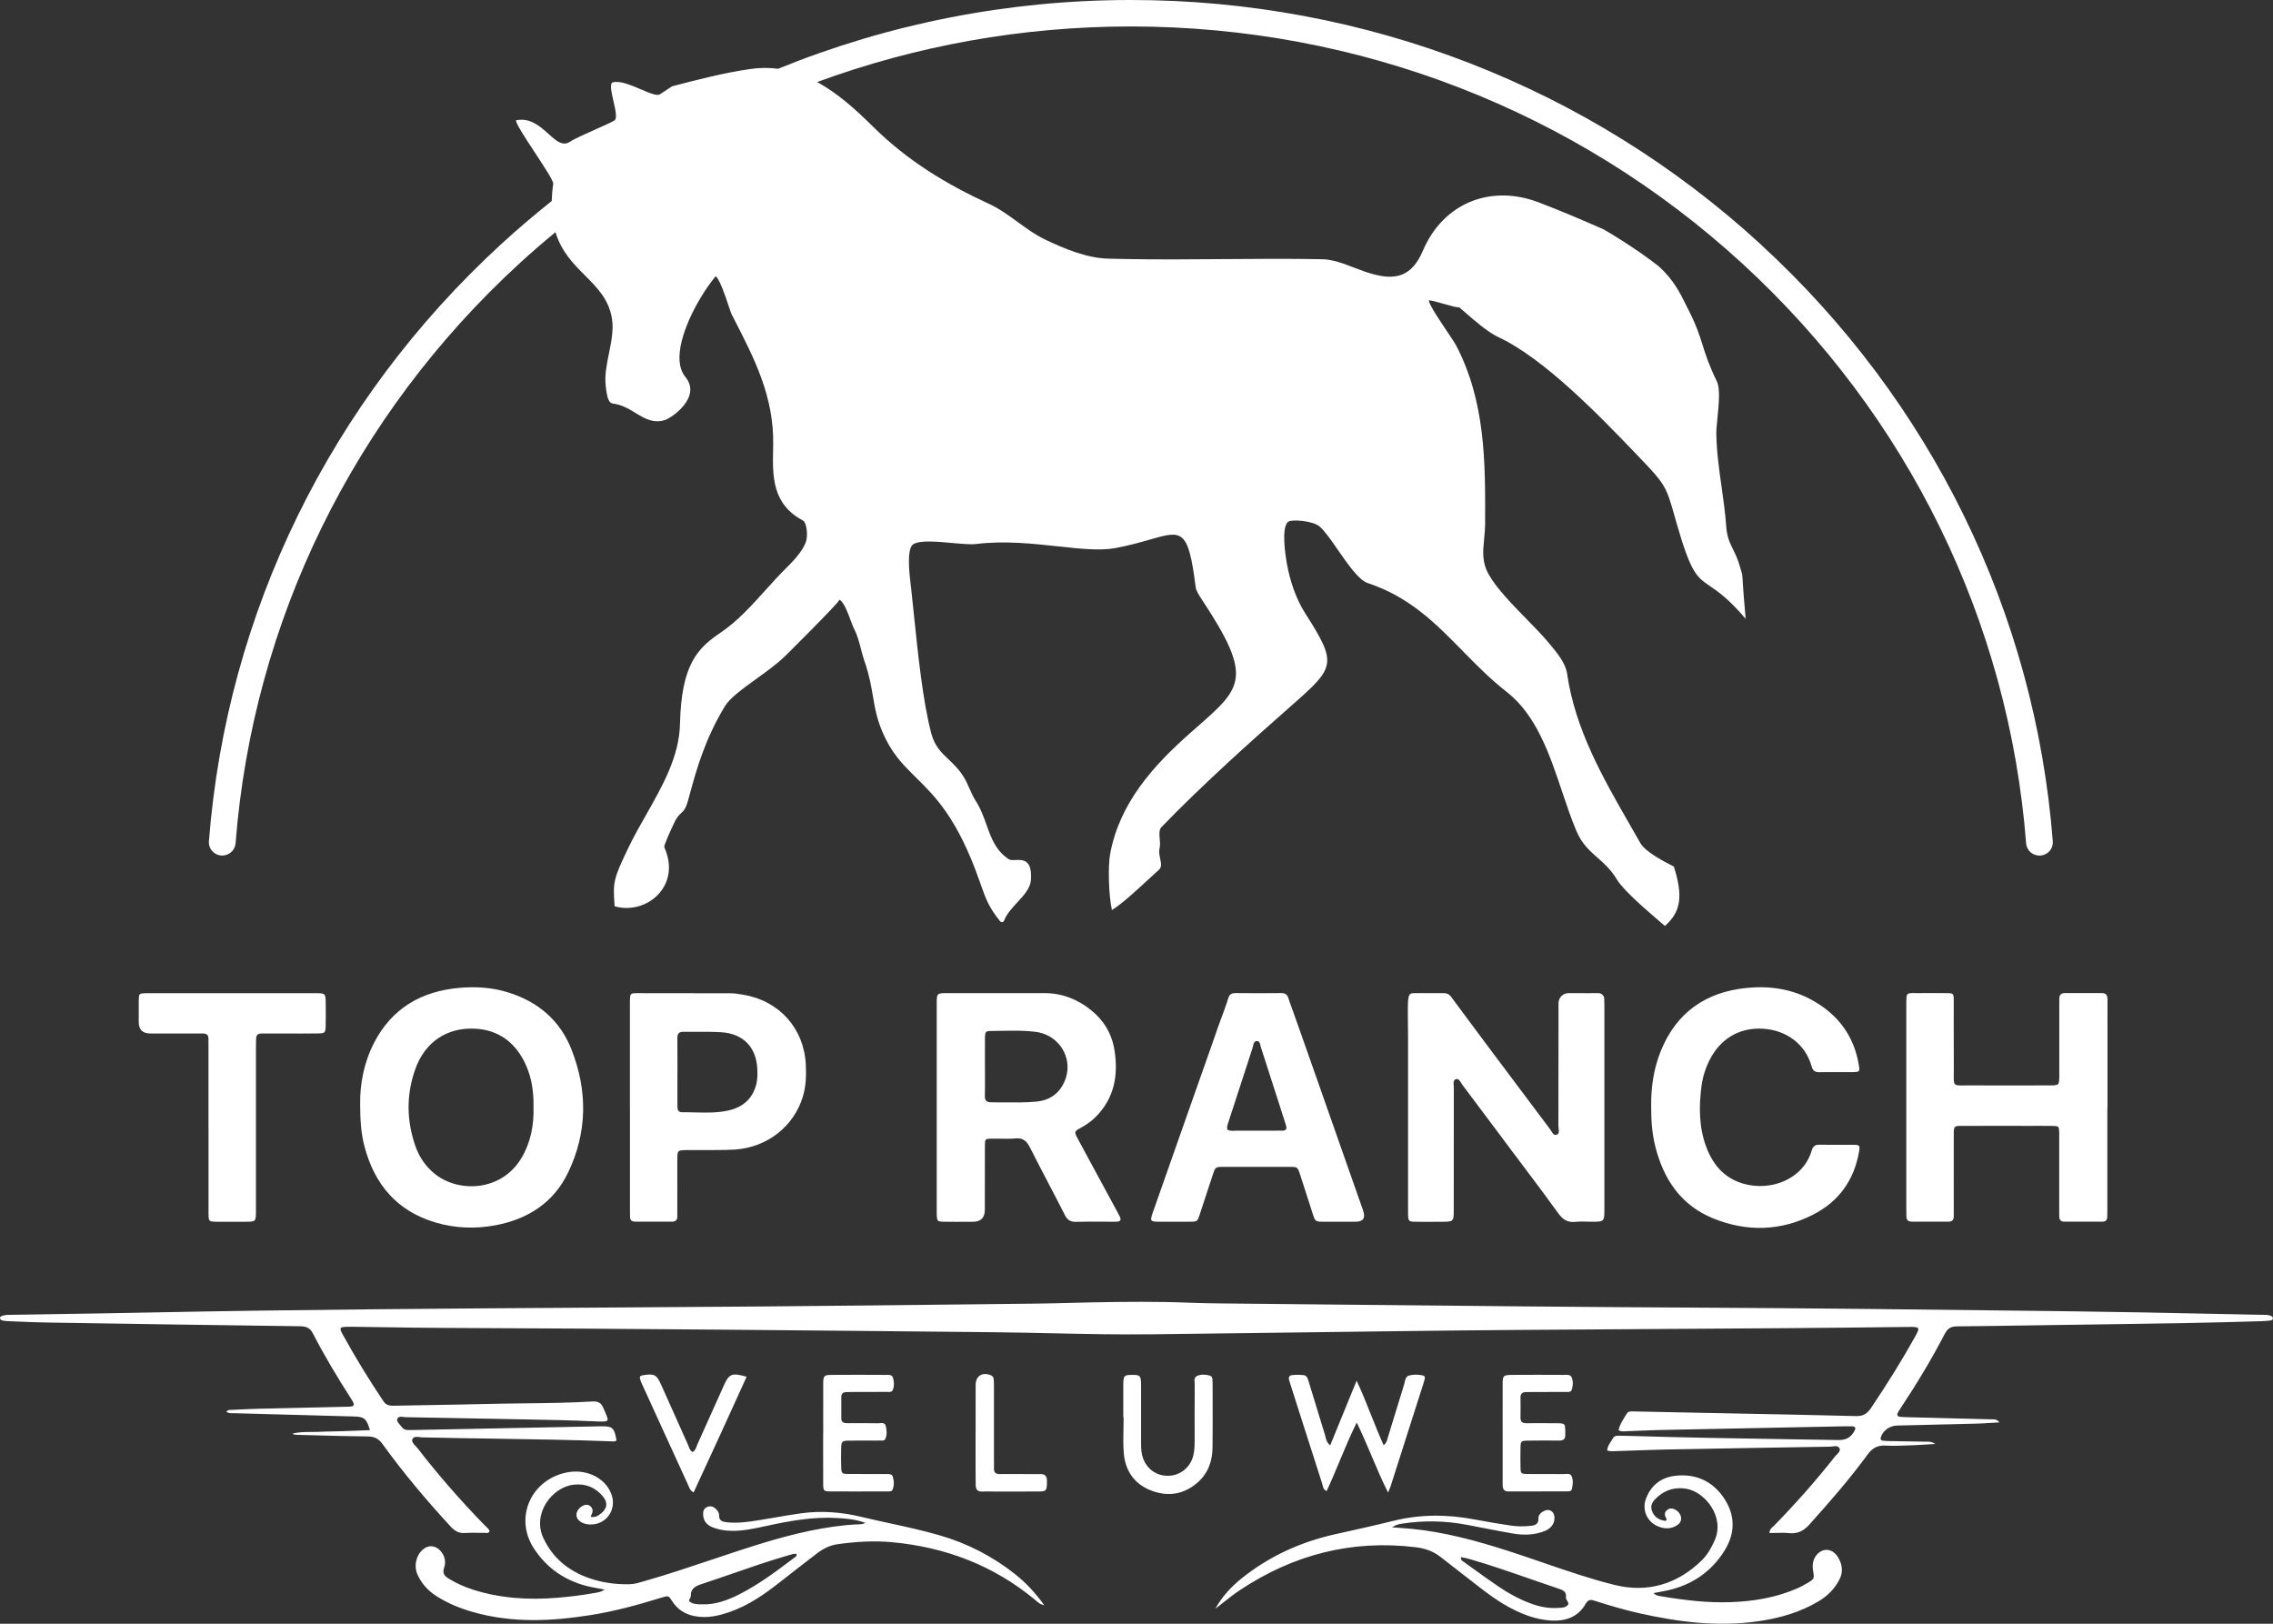 <svg width="182" height="130" viewBox="0 0 182 130" fill="none" xmlns="http://www.w3.org/2000/svg">
<rect x="0" y="0" width="182" height="130" fill="#333333" stroke="none"/>
<g id="TOP Ranch logo 1" clip-path="url(#clip0_4224_521)">
<g id="Laag_1">
<path id="Union" fill-rule="evenodd" clip-rule="evenodd" d="M90.547 0C109.324 0 127.231 6.942 140.969 19.549L140.966 19.552C154.634 32.093 162.945 49.071 164.368 67.362C164.414 67.944 163.973 68.451 163.383 68.496C162.792 68.542 162.278 68.107 162.233 67.525C160.85 49.765 152.78 33.278 139.507 21.099C126.163 8.86 108.776 2.118 90.541 2.118C81.863 2.118 73.38 3.647 65.43 6.568C67.106 7.479 68.565 8.818 69.893 10.13C72.655 12.861 75.742 14.734 79.189 16.321C80.004 16.696 80.742 17.233 81.481 17.77C82.197 18.291 82.913 18.813 83.701 19.187C85.267 19.929 87.02 20.659 88.712 20.707L89.896 20.735C92.579 20.788 95.264 20.767 97.949 20.745C100.579 20.724 103.209 20.703 105.836 20.753C106.711 20.768 107.577 21.101 108.447 21.434C108.909 21.612 109.372 21.789 109.837 21.92C111.716 22.451 113.034 22.177 113.93 20.074C115.549 16.279 119.317 14.731 123.187 16.197C124.961 16.87 126.705 17.615 128.442 18.384C129.418 18.955 130.373 19.57 131.315 20.216C131.832 20.572 132.33 20.943 132.817 21.32C133.999 22.387 134.553 23.514 134.923 24.265C134.983 24.387 135.038 24.499 135.09 24.599C135.81 25.985 136.07 26.808 136.338 27.657C136.586 28.441 136.841 29.247 137.473 30.542C137.751 31.113 137.625 32.374 137.519 33.441C137.468 33.958 137.421 34.429 137.427 34.754C137.453 36.193 137.649 37.579 137.846 38.97C137.996 40.026 138.146 41.084 138.222 42.172C138.281 43.006 138.513 43.475 138.773 44.003C138.955 44.374 139.153 44.775 139.314 45.352C139.423 45.739 139.468 45.853 139.492 45.972C139.544 46.227 139.499 46.502 139.776 49.542C138.416 47.942 137.556 47.357 136.917 46.923C135.839 46.188 135.392 45.885 134.233 41.846C134.178 41.655 134.128 41.476 134.08 41.309C133.42 38.982 133.366 38.793 131.22 36.57C131.067 36.411 130.904 36.242 130.733 36.063C128.157 33.383 123.661 28.706 119.978 26.991C119.149 26.603 118.136 25.725 117.33 25.026C117.152 24.871 116.984 24.726 116.83 24.596C116.746 24.652 116.179 24.491 115.612 24.33C115.048 24.169 114.484 24.009 114.402 24.065C114.459 24.441 115.306 25.7 115.929 26.625C116.23 27.073 116.479 27.443 116.561 27.598C118.941 32.111 118.935 36.968 118.914 41.873C118.912 42.349 118.87 42.78 118.831 43.185C118.735 44.181 118.653 45.024 119.216 46.015C119.851 47.128 121.076 48.381 122.222 49.553C122.878 50.224 123.509 50.868 123.989 51.446C124.011 51.472 124.033 51.499 124.056 51.526C124.659 52.247 125.351 53.073 125.475 53.925C126.131 58.418 128.332 62.248 130.527 66.07C130.798 66.542 131.068 67.013 131.336 67.486C131.728 68.174 133.086 68.901 134.028 69.38C134.732 71.622 134.665 72.952 133.309 74.135C133.185 74.027 133.047 73.908 132.898 73.78C131.748 72.791 129.988 71.279 129.473 70.424C128.986 69.615 128.438 69.13 127.907 68.662C127.271 68.101 126.662 67.564 126.219 66.517C125.805 65.543 125.447 64.475 125.081 63.384C124.081 60.402 123.024 57.251 120.639 55.392C119.327 54.369 118.21 53.23 117.107 52.106C114.963 49.921 112.874 47.791 109.51 46.679C108.801 46.445 107.942 45.203 107.141 44.047C106.601 43.267 106.088 42.525 105.665 42.157C105.123 41.686 103.456 41.572 103.169 41.759C102.566 42.154 102.921 44.438 103.028 45.053C103.273 46.459 103.753 47.922 104.521 49.123C107.087 53.144 106.913 53.413 103.459 56.447C100.015 59.476 96.173 62.931 92.985 66.234C92.798 66.428 92.828 66.797 92.859 67.17C92.88 67.43 92.902 67.691 92.851 67.896C92.777 68.188 92.839 68.487 92.897 68.762C92.97 69.113 93.035 69.426 92.799 69.634C92.552 69.85 92.251 70.129 91.921 70.435C90.992 71.295 89.834 72.367 89.033 72.859C88.779 71.746 88.7 69.386 88.892 68.355C89.654 64.285 92.325 61.313 95.332 58.659C95.517 58.495 95.696 58.338 95.869 58.186C99.44 55.054 100.364 54.244 96.268 48.055C96.254 48.034 96.239 48.011 96.224 47.988C96.043 47.714 95.775 47.306 95.738 47.011C95.147 42.316 94.654 42.458 92.081 43.197C91.337 43.411 90.419 43.674 89.275 43.885C88.076 44.106 86.498 43.935 84.725 43.743C82.698 43.523 80.414 43.275 78.146 43.554C77.713 43.606 77.007 43.542 76.249 43.473C75.053 43.364 73.729 43.243 73.154 43.554C72.565 43.873 72.814 45.932 72.924 46.85C72.935 46.938 72.944 47.016 72.952 47.08C73.021 47.702 73.093 48.402 73.17 49.148C73.491 52.267 73.896 56.203 74.57 58.722C74.845 59.749 75.372 60.249 75.95 60.798C76.389 61.214 76.857 61.659 77.268 62.381C77.362 62.545 77.483 62.814 77.61 63.096C77.772 63.458 77.944 63.84 78.079 64.044C78.509 64.695 78.756 65.385 78.994 66.049C79.373 67.109 79.731 68.106 80.774 68.792C80.895 68.872 81.092 68.864 81.312 68.855C81.904 68.83 82.661 68.798 82.545 70.46C82.499 71.117 81.987 71.671 81.461 72.24C81.037 72.699 80.604 73.168 80.397 73.71C80.345 73.842 80.171 73.872 80.082 73.761C79.168 72.631 78.934 71.967 78.483 70.685C78.462 70.625 78.441 70.563 78.418 70.5C76.668 65.525 74.886 63.769 73.35 62.256C72.438 61.357 71.612 60.544 70.933 59.193C70.251 57.836 70.079 56.825 69.894 55.738C69.755 54.917 69.608 54.054 69.229 52.966C69.114 52.639 69.026 52.3 68.938 51.961C68.79 51.395 68.643 50.831 68.375 50.326C68.314 50.209 68.233 49.99 68.137 49.731C67.901 49.09 67.574 48.205 67.225 48.015C67.002 48.429 63.12 52.278 62.845 52.547C62.224 53.151 61.379 53.761 60.562 54.35C59.478 55.133 58.444 55.88 58.051 56.529C56.434 59.21 55.792 61.541 55.242 63.541C55.189 63.734 55.136 63.925 55.084 64.113C54.901 64.768 54.736 64.919 54.542 65.097C54.373 65.252 54.182 65.428 53.937 65.974C53.923 66.005 53.902 66.049 53.877 66.105C53.669 66.551 53.133 67.704 53.193 67.836C54.601 70.979 51.71 73.29 49.214 72.557C49.079 70.626 49.082 70.433 50.324 67.854C50.748 66.973 51.243 66.101 51.74 65.225C53.055 62.907 54.385 60.564 54.445 57.983C54.558 53.15 55.873 51.883 57.721 50.634C59.052 49.733 60.162 48.502 61.274 47.269C61.826 46.657 62.378 46.045 62.958 45.472C63.563 44.875 64.188 44.211 64.506 43.454C64.717 42.95 64.61 41.84 64.285 41.668C61.807 40.362 61.856 38.074 61.903 35.93C61.905 35.835 61.907 35.741 61.909 35.647C61.986 31.781 60.418 28.734 58.743 25.479C58.686 25.368 58.629 25.257 58.571 25.145C58.538 25.08 58.464 24.859 58.366 24.563C58.097 23.755 57.642 22.386 57.308 22.11C55.659 24.092 53.417 28.403 54.879 30.18C56.228 31.821 53.723 33.495 53.215 33.64C52.279 33.908 51.619 33.506 50.906 33.072C50.372 32.747 49.809 32.404 49.079 32.31C48.749 32.268 48.608 31.912 48.495 30.847C48.409 30.029 48.585 29.157 48.761 28.285C48.948 27.36 49.135 26.435 49.009 25.573C48.778 23.995 47.839 23.054 46.849 22.061C45.924 21.134 44.956 20.163 44.478 18.587C43.496 19.395 42.53 20.231 41.587 21.096C28.314 33.275 20.245 49.762 18.862 67.522C18.816 68.074 18.348 68.496 17.794 68.496C17.781 68.496 17.767 68.496 17.753 68.495C17.739 68.494 17.726 68.493 17.712 68.493C17.121 68.448 16.681 67.941 16.727 67.359C18.149 49.068 26.461 32.09 40.128 19.549C41.441 18.345 42.793 17.193 44.178 16.092C44.191 15.666 44.224 15.214 44.295 14.722C44.349 14.528 43.589 13.371 42.823 12.206C42.043 11.018 41.257 9.822 41.321 9.627C42.458 9.406 43.249 10.118 43.923 10.725C44.54 11.281 45.06 11.749 45.659 11.334C45.944 11.136 46.817 10.747 47.637 10.381C48.314 10.079 48.955 9.793 49.198 9.645C49.438 9.498 49.277 8.787 49.118 8.087C48.954 7.366 48.794 6.658 49.076 6.589C49.66 6.444 50.554 6.826 51.336 7.161C52.039 7.462 52.652 7.724 52.869 7.53C52.95 7.477 53.03 7.424 53.109 7.372C53.342 7.219 53.569 7.069 53.811 6.911C55.882 6.371 57.956 5.831 60.064 5.527C60.847 5.412 61.59 5.412 62.3 5.506C71.165 1.898 80.737 0 90.547 0ZM132.211 88.57C132.19 87.089 132.401 85.544 133.01 84.072C134.258 81.061 136.57 79.435 139.816 79.1C141.676 78.91 143.481 79.164 145.136 80.093C147.194 81.246 148.461 82.959 148.84 85.282C148.923 85.792 148.901 85.825 148.378 85.834C147.976 85.839 147.574 85.838 147.172 85.836H147.171H147.171H147.171H147.17H147.17H147.17H147.17H147.17H147.169H147.169H147.169H147.169C146.667 85.834 146.165 85.831 145.665 85.843C145.298 85.852 145.145 85.689 145.056 85.369C144.554 83.565 142.997 82.473 141.177 82.362C139.271 82.244 137.727 83.17 136.867 84.908C136.543 85.562 136.329 86.256 136.237 86.977C136.026 88.618 136.032 90.254 136.622 91.831C137.145 93.231 138.042 94.305 139.547 94.755C141.777 95.418 144.383 94.423 145.065 92.112C145.16 91.786 145.325 91.641 145.683 91.647C146.174 91.657 146.664 91.656 147.154 91.654H147.154H147.155H147.155H147.155H147.155H147.156H147.156H147.156H147.156H147.156C147.57 91.652 147.984 91.651 148.397 91.656C148.914 91.665 148.941 91.705 148.852 92.218C148.455 94.483 147.237 96.197 145.175 97.247C142.572 98.574 139.859 98.64 137.164 97.542C134.585 96.489 133.215 94.417 132.551 91.828C132.285 90.794 132.208 89.738 132.208 88.57H132.211ZM28.84 88.356C28.816 86.842 29.119 85.119 29.939 83.514C31.355 80.751 33.711 79.36 36.779 79.091C38.097 78.974 39.416 79.055 40.697 79.457C43.108 80.208 44.855 81.716 45.763 84.033C47.054 87.327 47.036 90.649 45.494 93.865C44.334 96.284 42.273 97.618 39.639 98.103C38.057 98.396 36.47 98.339 34.922 97.889C31.786 96.978 29.988 94.83 29.183 91.783C28.911 90.748 28.837 89.692 28.837 88.356H28.84ZM42.719 88.649C42.747 87.222 42.514 85.876 41.795 84.654C40.945 83.209 39.663 82.422 37.966 82.356C35.766 82.268 34.029 83.436 33.261 85.572C32.527 87.614 32.542 89.689 33.255 91.741C33.561 92.622 34.072 93.382 34.812 93.979C36.718 95.518 40.147 95.4 41.75 92.718C42.505 91.454 42.756 90.067 42.719 88.649ZM106.938 90.634L106.96 90.698C107.693 92.783 108.426 94.868 109.158 96.954H109.152C109.35 97.527 109.142 97.814 108.528 97.814L108.364 97.814L107.972 97.814L107.696 97.814C107.141 97.815 106.587 97.816 106.032 97.814C105.319 97.811 105.316 97.811 105.105 97.165C104.965 96.732 104.826 96.298 104.687 95.863C104.495 95.263 104.303 94.662 104.108 94.064C103.903 93.433 103.897 93.421 103.248 93.421C101.486 93.415 99.724 93.415 97.962 93.421C97.315 93.424 97.311 93.436 97.104 94.064L97.103 94.067C96.95 94.529 96.799 94.992 96.647 95.455L96.647 95.455L96.647 95.456L96.647 95.456L96.647 95.457L96.646 95.458L96.646 95.458C96.453 96.05 96.26 96.642 96.063 97.231C95.873 97.808 95.864 97.811 95.234 97.814C94.451 97.82 93.667 97.817 92.884 97.814C92.086 97.811 92.061 97.781 92.315 97.05C93.114 94.773 93.915 92.495 94.717 90.217C95.558 87.828 96.402 85.436 97.246 83.046C97.289 82.932 97.326 82.817 97.363 82.703C97.433 82.478 97.583 82.073 97.748 81.628C97.973 81.022 98.225 80.341 98.342 79.936C98.424 79.644 98.589 79.505 98.92 79.508C100.143 79.523 101.367 79.52 102.591 79.508C102.915 79.505 103.077 79.638 103.169 79.933C103.254 80.207 103.353 80.476 103.452 80.745L103.453 80.748C103.48 80.823 103.507 80.897 103.535 80.972C103.549 81.013 103.564 81.054 103.579 81.095L103.695 81.424L103.777 81.654L103.782 81.669L103.787 81.684C104.04 82.399 104.459 83.581 104.717 84.314C105.457 86.421 106.197 88.527 106.938 90.634ZM102.214 90.522C102.288 90.522 102.361 90.521 102.435 90.521C102.508 90.52 102.581 90.519 102.655 90.519V90.525C102.933 90.525 103.071 90.416 102.973 90.124L102.959 90.076L102.949 90.039L102.948 90.039L102.948 90.038C102.93 89.973 102.912 89.909 102.89 89.846C102.743 89.386 102.595 88.926 102.448 88.465L102.446 88.458L102.443 88.45L102.443 88.448C101.953 86.919 101.463 85.389 100.966 83.861C100.952 83.818 100.941 83.769 100.929 83.719C100.889 83.542 100.844 83.348 100.651 83.348C100.421 83.346 100.375 83.551 100.332 83.743C100.32 83.796 100.309 83.848 100.293 83.894C99.974 84.874 99.656 85.854 99.338 86.835L99.333 86.849C99.013 87.834 98.693 88.819 98.372 89.804L98.363 89.832C98.356 89.852 98.349 89.872 98.342 89.892C98.281 90.068 98.22 90.244 98.277 90.438C98.451 90.548 98.641 90.538 98.829 90.528C98.883 90.525 98.937 90.522 98.99 90.522C99.706 90.524 100.423 90.523 101.14 90.523L101.606 90.522L102.214 90.522ZM126.387 79.513H126.387H126.388H126.388H126.389H126.389H126.39H126.39H126.391H126.391H126.391H126.392H126.392H126.393H126.393H126.394H126.394C126.917 79.516 127.441 79.519 127.965 79.511V79.508C128.231 79.505 128.452 79.71 128.452 79.972C128.453 80.032 128.454 80.092 128.456 80.151L128.457 80.204C128.461 80.32 128.464 80.436 128.464 80.552V96.77C128.464 97.814 128.461 97.814 127.43 97.814C127.301 97.814 127.172 97.81 127.043 97.806C126.754 97.798 126.465 97.79 126.182 97.823C125.549 97.895 125.151 97.666 124.781 97.15C123.887 95.907 122.967 94.685 122.047 93.463L122.046 93.462L122.045 93.46L122.044 93.459L122.043 93.458L122.042 93.457L122.042 93.456C121.695 92.995 121.348 92.534 121.003 92.073L120.537 91.45L120.059 90.809C119.068 89.483 118.077 88.156 117.078 86.833C117.046 86.791 117.016 86.74 116.986 86.688C116.884 86.516 116.775 86.331 116.561 86.407C116.36 86.48 116.38 86.701 116.398 86.904C116.403 86.96 116.408 87.015 116.408 87.065C116.402 90.323 116.402 93.581 116.402 96.839C116.402 97.816 116.397 97.816 115.384 97.818C115.274 97.818 115.152 97.818 115.016 97.82C114.478 97.826 113.937 97.826 113.398 97.817C112.789 97.808 112.765 97.793 112.744 97.225C112.742 97.113 112.742 97 112.743 96.888C112.743 96.831 112.744 96.775 112.744 96.719V83.541V83.034C112.731 82.277 112.713 80.316 112.744 80.105C112.829 79.541 112.854 79.511 113.41 79.511H115.625C115.842 79.511 116.047 79.61 116.176 79.785C116.396 80.081 116.674 80.458 116.922 80.793C117.491 81.562 118.424 82.817 118.996 83.581C119.658 84.463 120.319 85.345 120.98 86.228C122.022 87.618 123.064 89.009 124.108 90.398C124.142 90.442 124.174 90.496 124.207 90.55C124.313 90.724 124.426 90.91 124.613 90.857C124.862 90.788 124.829 90.559 124.799 90.348C124.79 90.282 124.781 90.217 124.781 90.16C124.791 87.606 124.791 85.052 124.79 82.498L124.79 80.965V80.307C124.793 79.867 125.154 79.511 125.601 79.511C125.862 79.511 126.124 79.512 126.386 79.513H126.386H126.387ZM89.657 97.391C89.61 97.307 89.566 97.221 89.522 97.135L89.522 97.134L89.522 97.134C89.489 97.07 89.456 97.005 89.422 96.942C88.998 96.157 88.572 95.372 88.147 94.589L87.555 93.497L87.37 93.155C87.016 92.504 86.663 91.853 86.314 91.198C85.992 90.597 85.995 90.594 86.574 90.275C86.981 90.049 87.363 89.789 87.693 89.463C89.235 87.943 89.562 86.075 89.232 84.048C89.012 82.709 88.336 81.614 87.237 80.781C87.233 80.778 87.225 80.772 87.215 80.763C87.008 80.598 85.648 79.511 83.677 79.511H75.882C75.007 79.511 75.004 79.517 75.004 80.392V96.9C75.004 96.939 75.004 96.978 75.004 97.018L75.004 97.02C75.003 97.101 75.002 97.181 75.004 97.262C75.029 97.756 75.059 97.805 75.555 97.814C76.181 97.826 76.808 97.822 77.434 97.819C77.591 97.818 77.748 97.817 77.904 97.817C78.538 97.817 78.856 97.494 78.856 96.848L78.855 95.819C78.855 94.448 78.854 93.078 78.862 91.708C78.862 91.186 78.883 91.174 79.394 91.162C79.627 91.157 79.862 91.162 80.096 91.166H80.096C80.5 91.174 80.903 91.182 81.3 91.144C81.921 91.083 82.211 91.361 82.468 91.868C82.95 92.822 83.445 93.769 83.939 94.717C84.385 95.57 84.831 96.424 85.267 97.283C85.472 97.687 85.726 97.838 86.179 97.823C86.872 97.801 87.566 97.806 88.259 97.81C88.545 97.812 88.83 97.814 89.116 97.814C89.213 97.814 89.311 97.814 89.409 97.811C89.715 97.799 89.804 97.663 89.654 97.391H89.657ZM85.029 86.986C84.561 87.747 83.833 88.121 82.967 88.199C82.127 88.276 81.283 88.267 80.44 88.258H80.44H80.439H80.439H80.439H80.439H80.438H80.438H80.438H80.438H80.438H80.437H80.437H80.437H80.437H80.436C80.082 88.254 79.729 88.251 79.376 88.254C79.002 88.254 78.85 88.124 78.859 87.741C78.872 87.173 78.869 86.606 78.867 86.039V86.039V86.039V86.038V86.038V86.038V86.037V86.037V86.037V86.037V86.036V86.036V86.035V86.035V86.035V86.035V86.034C78.866 85.807 78.865 85.581 78.865 85.354C78.865 85.105 78.864 84.855 78.863 84.606V84.606V84.605V84.605V84.605V84.604V84.604V84.604V84.603V84.603V84.603V84.602V84.602V84.602V84.601V84.601C78.861 84.104 78.859 83.608 78.865 83.113C78.874 82.603 78.914 82.54 79.388 82.54C79.688 82.54 79.988 82.534 80.289 82.529H80.289H80.289H80.29H80.29H80.29H80.291H80.291H80.291H80.291H80.292H80.292H80.292H80.293H80.293C81.164 82.514 82.036 82.499 82.906 82.609C85.053 82.884 86.158 85.149 85.029 86.983V86.986ZM159.463 113.918C159.672 113.905 159.882 113.892 160.091 113.881L160.085 113.878C159.908 113.625 159.702 113.629 159.505 113.633L159.465 113.634L159.434 113.634C159.421 113.634 159.407 113.634 159.394 113.634C157.756 113.588 156.12 113.548 154.482 113.508L154.48 113.508L154.479 113.508L154.478 113.508L154.477 113.508L154.476 113.508L154.475 113.508L153.915 113.494L152.863 113.468L152.753 113.465C152.569 113.46 152.386 113.456 152.202 113.441C151.951 113.42 151.838 113.308 151.982 113.061C152.043 112.955 152.107 112.853 152.174 112.753C153.462 110.813 154.664 108.825 155.735 106.762C155.958 106.333 156.24 106.194 156.714 106.191C158.606 106.175 160.496 106.146 162.387 106.116C163.333 106.102 164.28 106.087 165.227 106.074C166.048 106.062 166.87 106.051 167.691 106.04L167.696 106.04L167.701 106.04C172.186 105.979 176.669 105.918 181.153 105.775C181.394 105.766 181.639 105.745 181.878 105.709C181.926 105.7 181.994 105.606 181.994 105.549C181.997 105.492 181.945 105.407 181.893 105.38C181.671 105.266 181.427 105.266 181.185 105.266C181.133 105.266 181.081 105.266 181.03 105.265C179.606 105.238 178.181 105.208 176.757 105.179C173.192 105.105 169.626 105.031 166.059 104.988L162.994 104.951L162.991 104.951C154.105 104.845 145.217 104.738 136.332 104.695C126.965 104.649 117.601 104.554 108.237 104.459L108.234 104.459L108.232 104.459L108.229 104.459L108.226 104.459L108.224 104.459L108.221 104.459L108.218 104.459L108.216 104.459L108.213 104.459L108.21 104.459L108.208 104.459L108.205 104.459L108.202 104.459L108.2 104.459C104.78 104.424 101.36 104.389 97.941 104.357C97.035 104.348 96.13 104.333 95.225 104.297C92.63 104.194 90.039 104.221 87.445 104.27C86.836 104.281 86.226 104.298 85.615 104.314C84.758 104.337 83.901 104.36 83.043 104.369C81.698 104.384 80.353 104.399 79.008 104.414C72.988 104.482 66.969 104.549 60.948 104.599C56.604 104.634 52.259 104.661 47.914 104.689C35.938 104.764 23.962 104.84 11.988 105.081C9.617 105.13 7.248 105.167 4.878 105.204L4.877 105.204L4.875 105.204L4.874 105.204L4.873 105.204L4.872 105.204L4.87 105.204L4.869 105.204L4.868 105.204L4.867 105.204L4.865 105.204L4.864 105.204L4.863 105.204L4.862 105.204L4.86 105.204L4.857 105.204C3.54 105.225 2.223 105.246 0.905 105.268C0.874 105.269 0.842 105.269 0.81 105.269C0.572 105.27 0.334 105.27 0.113 105.377C0.049 105.41 -0.025 105.455 -6.02133e-05 105.54C0.018 105.6 0.064 105.685 0.116 105.7C0.254 105.742 0.401 105.763 0.544 105.769C0.788 105.779 1.031 105.79 1.274 105.8L1.274 105.8C2.058 105.835 2.84 105.869 3.625 105.881C10.425 105.989 17.228 106.095 24.029 106.182C24.527 106.188 24.83 106.315 25.066 106.777C25.971 108.541 26.996 110.243 28.07 111.917L28.102 111.969C28.169 112.073 28.237 112.18 28.29 112.291C28.363 112.445 28.336 112.575 28.137 112.605C28.015 112.62 27.892 112.626 27.77 112.626C25.372 112.681 22.976 112.735 20.578 112.792C19.924 112.81 19.272 112.843 18.618 112.876L18.618 112.876L18.599 112.877C18.571 112.878 18.543 112.878 18.514 112.878C18.383 112.879 18.241 112.879 18.116 113.027C18.3 113.151 18.48 113.148 18.652 113.145L18.681 113.145L18.714 113.145C18.735 113.144 18.756 113.145 18.776 113.145C21.909 113.234 25.045 113.318 28.178 113.401H28.178L28.178 113.401L28.179 113.401L28.18 113.401L28.18 113.401L28.181 113.401L28.182 113.401L28.183 113.401L28.184 113.401L28.185 113.401L28.186 113.401L28.187 113.401L28.188 113.401L28.189 113.401L28.314 113.405C29.168 113.426 29.348 113.567 29.62 114.5C29.355 114.51 29.092 114.52 28.83 114.531C28.385 114.548 27.944 114.566 27.501 114.581C27.244 114.589 26.987 114.594 26.73 114.6C26.302 114.609 25.873 114.618 25.445 114.638C25.255 114.647 25.064 114.647 24.872 114.647C24.38 114.648 23.887 114.648 23.405 114.789C23.524 114.853 23.64 114.871 23.759 114.874C24.252 114.886 24.744 114.9 25.237 114.914C26.628 114.953 28.018 114.992 29.409 115.003C29.954 115.006 30.303 115.16 30.627 115.61C32.303 117.933 34.148 120.12 36.093 122.229C36.415 122.576 36.742 122.769 37.231 122.733C37.538 122.711 37.846 122.715 38.155 122.719C38.361 122.722 38.568 122.725 38.773 122.72C38.785 122.72 38.797 122.721 38.809 122.721C38.831 122.723 38.854 122.725 38.877 122.728C39.004 122.742 39.14 122.757 39.205 122.579C39.136 122.421 39.015 122.309 38.896 122.199C38.855 122.161 38.815 122.123 38.776 122.084C36.877 120.135 35.087 118.087 33.426 115.936C33.383 115.881 33.329 115.825 33.274 115.768C33.109 115.598 32.936 115.419 33.025 115.218C33.123 114.998 33.378 115.03 33.616 115.059C33.69 115.069 33.761 115.077 33.827 115.079C35.753 115.125 37.68 115.154 39.607 115.183C42.72 115.23 45.833 115.276 48.944 115.396C48.972 115.396 48.999 115.398 49.027 115.4C49.145 115.408 49.264 115.416 49.364 115.323C49.186 114.292 49.045 114.174 48.094 114.192C43.129 114.292 38.161 114.391 33.197 114.488C33.123 114.489 33.05 114.489 32.976 114.488H32.976C32.878 114.488 32.78 114.487 32.683 114.491C32.441 114.5 32.257 114.397 32.129 114.201C32.093 114.147 32.046 114.093 31.998 114.039C31.874 113.898 31.747 113.754 31.82 113.589C31.904 113.393 32.11 113.42 32.304 113.445C32.366 113.453 32.426 113.461 32.481 113.462C35.075 113.504 37.666 113.552 40.26 113.607C40.839 113.619 41.418 113.629 41.997 113.64C43.865 113.674 45.733 113.709 47.598 113.794C48.795 113.849 48.789 113.835 48.472 113.104C48.428 113.002 48.377 112.885 48.323 112.753C48.152 112.328 47.904 112.177 47.442 112.204C45.61 112.314 43.776 112.335 41.942 112.356H41.941H41.941H41.941H41.94H41.94H41.94H41.939H41.939H41.939H41.938H41.938H41.938H41.937H41.937C41.008 112.367 40.079 112.378 39.149 112.4C37.596 112.439 36.042 112.465 34.487 112.491L34.484 112.491L34.481 112.491L34.478 112.491L34.476 112.492L34.473 112.492L34.471 112.492L34.468 112.492L34.465 112.492L34.463 112.492L34.46 112.492L34.458 112.492L34.456 112.492L34.453 112.492L34.451 112.492L34.448 112.492C33.471 112.509 32.494 112.525 31.517 112.545C31.181 112.551 30.911 112.5 30.703 112.189C29.532 110.433 28.424 108.641 27.415 106.792C27.152 106.306 27.207 106.24 27.791 106.225C27.987 106.22 28.183 106.223 28.379 106.226L28.525 106.228C29.26 106.237 29.994 106.248 30.728 106.26C32.319 106.284 33.909 106.309 35.5 106.315C50.159 106.369 64.815 106.514 79.471 106.659C81.049 106.675 82.627 106.709 84.206 106.743C86.907 106.801 89.608 106.859 92.309 106.825C93.859 106.805 95.409 106.786 96.959 106.767L96.972 106.767L96.984 106.767L96.997 106.766L97.009 106.766L97.022 106.766C101.69 106.708 106.358 106.65 111.027 106.587C118.16 106.491 125.294 106.448 132.427 106.405C139.241 106.364 146.055 106.324 152.869 106.237C153.722 106.225 153.753 106.279 153.349 107.006C152.254 108.973 151.055 110.88 149.798 112.75C149.492 113.202 149.167 113.389 148.605 113.374C145.4 113.292 142.193 113.229 138.988 113.167L138.985 113.167C138.107 113.15 137.228 113.132 136.35 113.115C134.518 113.076 132.682 113.04 130.847 113.003C130.819 113.003 130.792 113.002 130.764 113.001C130.569 112.994 130.365 112.987 130.25 113.184C130.195 113.28 130.136 113.375 130.077 113.469L130.077 113.47L130.076 113.47L130.076 113.47C129.872 113.798 129.666 114.128 129.602 114.521C129.818 114.616 130.016 114.602 130.208 114.589C130.26 114.586 130.312 114.582 130.364 114.581C130.722 114.57 131.08 114.555 131.438 114.539L131.439 114.539C131.887 114.52 132.335 114.501 132.783 114.491C136.08 114.423 139.378 114.358 142.676 114.293L142.681 114.293L142.686 114.292L142.691 114.292L142.697 114.292L142.73 114.292L142.735 114.291C144.408 114.258 146.081 114.225 147.754 114.192C147.925 114.192 148.097 114.186 148.268 114.192C148.531 114.198 148.632 114.307 148.491 114.557C148.213 115.055 147.855 115.302 147.21 115.293C146.22 115.277 145.23 115.261 144.241 115.245L144.235 115.245C139.55 115.171 134.867 115.097 130.183 114.955C130.052 114.951 129.922 114.95 129.791 114.949L129.708 114.948L129.596 114.946C129.418 114.94 129.25 114.97 129.155 115.142C129.108 115.228 129.054 115.31 128.999 115.394L128.999 115.394L128.998 115.394L128.998 115.394C128.855 115.61 128.709 115.831 128.687 116.123C128.896 116.205 129.095 116.194 129.287 116.183C129.334 116.181 129.381 116.178 129.427 116.177C129.952 116.162 130.475 116.143 130.999 116.125H130.999H130.999H130.999H131H131H131H131H131H131H131.001H131.001H131.001H131.001H131.001C131.821 116.096 132.641 116.067 133.462 116.05C137.818 115.966 142.171 115.893 146.527 115.824C146.592 115.823 146.662 115.814 146.734 115.805C146.949 115.776 147.175 115.747 147.28 115.939C147.39 116.138 147.23 116.297 147.078 116.446C147.028 116.496 146.978 116.545 146.94 116.593C145.426 118.521 143.799 120.355 142.086 122.114C142.074 122.126 142.062 122.138 142.049 122.149C142.038 122.159 142.027 122.17 142.015 122.18L141.982 122.208L141.982 122.209C141.84 122.333 141.687 122.466 141.682 122.736C141.852 122.736 142.02 122.731 142.186 122.727H142.186H142.186H142.187C142.548 122.718 142.899 122.709 143.245 122.745C143.946 122.817 144.426 122.564 144.891 122.045C146.515 120.235 148.109 118.406 149.544 116.449C149.932 115.918 150.354 115.697 151.006 115.737C151.54 115.768 152.079 115.749 152.617 115.729L152.617 115.729L152.618 115.729L152.62 115.728L152.621 115.728C152.744 115.724 152.866 115.719 152.988 115.715C153.418 115.701 153.846 115.674 154.315 115.646L154.316 115.645L154.318 115.645L154.319 115.645L154.321 115.645C154.525 115.633 154.736 115.62 154.958 115.607C154.677 115.415 154.457 115.419 154.256 115.422C154.214 115.423 154.173 115.424 154.132 115.423C153.588 115.411 153.043 115.403 152.499 115.395L152.496 115.394C152.087 115.388 151.678 115.382 151.269 115.375C151.101 115.372 150.929 115.362 150.758 115.344C150.605 115.329 150.553 115.227 150.593 115.088C150.743 114.557 151.296 114.147 151.887 114.132C152.674 114.112 153.462 114.095 154.249 114.077L154.254 114.076H154.255C155.569 114.047 156.883 114.017 158.198 113.981C158.618 113.969 159.041 113.943 159.463 113.918L159.463 113.918ZM168.736 96.873V88.694L168.748 88.691V82.684L168.748 82.325L168.747 81.791C168.746 81.196 168.744 80.601 168.748 80.006C168.748 79.686 168.641 79.505 168.283 79.508C167.304 79.514 166.326 79.514 165.347 79.508C165.041 79.505 164.894 79.65 164.891 79.942C164.888 80.111 164.888 80.28 164.888 80.449V86.094C164.885 86.893 164.882 86.899 164.095 86.899H164.092H164.092H164.092H164.091H164.091H164.09H164.09H164.09H164.089H164.089H164.088H164.088H164.087C161.986 86.905 159.887 86.911 157.785 86.899C157.592 86.898 157.426 86.9 157.284 86.902C156.858 86.909 156.644 86.912 156.537 86.806C156.43 86.699 156.433 86.481 156.439 86.043C156.441 85.9 156.443 85.734 156.442 85.541C156.435 84.507 156.436 83.474 156.437 82.44C156.438 81.665 156.438 80.89 156.436 80.114C156.436 79.526 156.42 79.517 155.815 79.511C155.105 79.505 154.395 79.502 153.686 79.511C153.547 79.512 153.427 79.51 153.323 79.509C153.011 79.504 152.842 79.502 152.749 79.585C152.639 79.685 152.639 79.907 152.639 80.396L152.639 80.506V96.788C152.639 96.871 152.641 96.953 152.643 97.036C152.645 97.147 152.647 97.257 152.646 97.367C152.639 97.666 152.78 97.808 153.086 97.808H156.023C156.338 97.808 156.451 97.639 156.439 97.346C156.433 97.218 156.435 97.089 156.437 96.961V96.96C156.437 96.924 156.438 96.888 156.438 96.852C156.439 96.824 156.439 96.795 156.439 96.767C156.439 96.121 156.438 95.476 156.437 94.831L156.437 94.788V94.788V94.788V94.787V94.787V94.787V94.786V94.786V94.786V94.785V94.785V94.785V94.784C156.436 93.467 156.435 92.151 156.439 90.833C156.442 90.151 156.451 90.139 157.13 90.139C158.37 90.137 159.608 90.138 160.847 90.138C161.467 90.139 162.087 90.139 162.707 90.139C162.868 90.139 163.03 90.138 163.191 90.137C163.568 90.135 163.945 90.134 164.322 90.142C164.857 90.154 164.86 90.163 164.882 90.661C164.886 90.773 164.884 90.886 164.883 90.999C164.882 91.055 164.882 91.111 164.882 91.168V96.812C164.882 96.909 164.882 97.005 164.883 97.102C164.884 97.198 164.885 97.295 164.885 97.391C164.885 97.651 165.004 97.808 165.276 97.808C166.301 97.811 167.329 97.811 168.357 97.808C168.589 97.808 168.718 97.684 168.727 97.452C168.736 97.259 168.736 97.066 168.736 96.873ZM50.437 80.696V88.661L50.44 88.658V96.767C50.44 96.876 50.442 96.984 50.443 97.093L50.445 97.243C50.446 97.302 50.446 97.36 50.446 97.418C50.446 97.693 50.596 97.808 50.859 97.808H53.796C54.099 97.808 54.246 97.672 54.233 97.367C54.227 97.255 54.229 97.142 54.231 97.029C54.233 96.973 54.233 96.917 54.233 96.86C54.233 96.41 54.233 95.959 54.232 95.509C54.231 94.608 54.229 93.707 54.233 92.806C54.237 92.1 54.252 92.088 54.986 92.079C55.352 92.076 55.719 92.076 56.085 92.077H56.087C56.454 92.078 56.822 92.079 57.188 92.076L57.353 92.074L57.487 92.073C57.951 92.07 58.416 92.066 58.877 92.034C61.438 91.853 63.56 90.181 64.282 87.807C64.539 86.962 64.564 86.1 64.521 85.228C64.377 82.329 62.395 80.117 59.504 79.638L59.426 79.625C59.114 79.574 58.799 79.523 58.486 79.523C56.014 79.514 53.542 79.511 51.071 79.514C50.459 79.514 50.459 79.529 50.437 80.116L50.437 80.117C50.435 80.246 50.436 80.374 50.437 80.503V80.503C50.437 80.568 50.437 80.632 50.437 80.696ZM54.24 88.564V85.813L54.243 85.81C54.242 85.486 54.242 85.162 54.243 84.838V84.836C54.243 84.267 54.244 83.699 54.237 83.131C54.23 82.775 54.347 82.597 54.738 82.606C55.122 82.614 55.506 82.612 55.891 82.61C56.509 82.607 57.128 82.603 57.745 82.642C59.52 82.754 60.556 83.843 60.639 85.584C60.657 85.97 60.657 86.359 60.572 86.736C60.303 87.916 59.532 88.628 58.36 88.899C57.476 89.105 56.579 89.084 55.681 89.062C55.331 89.053 54.981 89.045 54.631 89.05C54.295 89.056 54.24 88.833 54.24 88.564ZM97.314 128.796C97.849 127.828 98.586 127.031 99.443 126.347C101.652 124.582 104.169 123.441 106.928 122.829L107.164 122.777C108.636 122.45 110.105 122.125 111.569 121.761C113.747 121.224 115.922 121.236 118.112 121.659C119.048 121.84 119.987 121.99 120.93 122.135C121.462 122.217 122.003 122.22 122.542 122.165C122.9 122.129 123.202 122.045 123.184 121.568C123.172 121.287 123.389 121.085 123.646 120.962C124.031 120.778 124.395 120.977 124.457 121.393C124.53 121.894 124.246 122.352 123.689 122.576C122.872 122.901 122.016 122.926 121.162 122.781C120.346 122.641 119.532 122.482 118.718 122.323L118.717 122.323L118.715 122.322L118.714 122.322L118.713 122.322L118.712 122.322C118.281 122.237 117.849 122.153 117.418 122.072C115.696 121.749 113.967 121.719 112.236 121.99C111.997 122.027 111.765 122.075 111.462 122.28C111.639 122.293 111.807 122.305 111.969 122.317L111.975 122.317L111.977 122.318L111.978 122.318C112.361 122.345 112.709 122.37 113.056 122.404C115.674 122.663 118.195 123.351 120.688 124.147C121.641 124.452 122.589 124.778 123.536 125.104C125.43 125.755 127.325 126.407 129.268 126.89C131.924 127.55 134.298 126.838 136.261 124.926C136.717 124.482 137.02 123.93 137.283 123.351C138.155 121.441 136.5 119.438 135.032 119.194C134.166 119.049 133.432 119.251 132.783 119.791C132.444 120.075 132.11 120.416 132.254 120.904C132.413 121.435 132.826 121.713 133.383 121.767C133.393 121.748 133.405 121.729 133.415 121.712C133.439 121.672 133.459 121.64 133.45 121.625C133.254 121.315 133.23 121.031 133.588 120.826C133.839 120.681 134.252 120.847 134.469 121.158C134.683 121.462 134.655 121.843 134.356 122.063C133.833 122.446 133.254 122.428 132.688 122.174C131.884 121.812 131.477 120.889 131.774 120.045C132.162 118.94 132.985 118.283 134.148 118.153C135.796 117.972 137.133 118.587 138.048 119.957C138.956 121.318 138.947 122.748 138.097 124.123C137.041 125.834 135.481 126.896 133.499 127.336C133.258 127.39 133.013 127.434 132.759 127.48C132.643 127.5 132.525 127.522 132.404 127.544C132.573 127.738 132.771 127.766 132.958 127.792L132.958 127.793C132.984 127.796 133.009 127.8 133.034 127.804C134.87 128.118 136.714 128.338 138.58 128.271C140.403 128.208 142.181 127.912 143.863 127.188C144.154 127.065 144.435 126.911 144.704 126.751C145.284 126.405 145.283 126.398 145.173 125.741L145.172 125.734C145.136 125.517 145.133 125.303 145.172 125.086C145.276 124.573 145.671 124.159 146.118 124.093C146.549 124.03 146.956 124.274 147.225 124.772C147.534 125.339 147.583 125.894 147.268 126.494C146.882 127.228 146.323 127.777 145.619 128.199C144.129 129.092 142.49 129.554 140.783 129.801C137.558 130.265 134.392 129.864 131.251 129.158C130.033 128.884 128.84 128.528 127.653 128.151C127.317 128.042 127.149 128.09 126.959 128.416C126.344 129.484 125.328 129.816 124.151 129.741C122.93 129.659 121.82 129.219 120.764 128.639C119.886 128.157 119.082 127.562 118.296 126.947C117.868 126.611 117.437 126.279 117.006 125.946L117.005 125.945L117.005 125.945C116.453 125.519 115.902 125.094 115.356 124.66C114.763 124.193 114.093 123.963 113.346 123.873C108.213 123.251 103.545 124.479 99.284 127.306C98.817 127.616 98.376 127.964 97.936 128.312L97.936 128.312C97.729 128.475 97.523 128.637 97.314 128.796ZM116.98 124.666C116.953 124.893 117.079 124.972 117.195 125.043L117.195 125.043C117.219 125.058 117.243 125.073 117.265 125.089L117.643 125.363L117.643 125.363L117.644 125.363L117.644 125.363L117.644 125.363L117.644 125.363L117.644 125.363L117.644 125.363L117.644 125.363L117.644 125.363C118.423 125.927 119.202 126.492 120 127.031C120.786 127.565 121.618 128.021 122.514 128.359C123.23 128.63 123.964 128.784 124.735 128.733C124.772 128.731 124.811 128.729 124.849 128.727H124.849C125.112 128.716 125.388 128.704 125.546 128.483C125.622 128.375 125.556 128.27 125.486 128.161C125.431 128.075 125.374 127.986 125.387 127.891C125.439 127.502 125.234 127.339 124.891 127.225C124.105 126.962 123.322 126.69 122.539 126.417C120.928 125.857 119.318 125.296 117.678 124.823C117.528 124.779 117.375 124.747 117.22 124.715L117.22 124.715L117.126 124.695C117.079 124.685 117.031 124.674 116.983 124.663L116.98 124.666ZM48.097 121.191C47.889 121.351 47.666 121.517 47.286 121.435H47.289C47.311 121.38 47.334 121.328 47.356 121.279C47.401 121.18 47.44 121.092 47.449 121.001C47.473 120.72 47.241 120.482 46.968 120.473C46.687 120.464 46.292 120.763 46.197 121.058C46.09 121.384 46.2 121.659 46.525 121.858C46.806 122.03 47.121 122.069 47.443 122.048C48.678 121.96 49.416 120.714 48.923 119.544C48.379 118.247 46.855 117.559 45.301 117.903C42.475 118.53 41.178 121.547 42.741 123.957C43.802 125.595 45.335 126.621 47.265 127.047C47.492 127.097 47.72 127.138 47.971 127.184L47.971 127.184L47.972 127.184L47.972 127.184L47.972 127.184C48.113 127.21 48.26 127.236 48.418 127.267C48.144 127.448 47.901 127.489 47.666 127.528C47.639 127.532 47.613 127.537 47.586 127.541C46.598 127.719 45.604 127.84 44.604 127.921C42.316 128.108 40.058 127.97 37.859 127.267C37.179 127.05 36.537 126.76 35.931 126.389C35.586 126.178 35.405 125.964 35.561 125.511C35.726 125.037 35.619 124.555 35.264 124.159C34.852 123.704 34.283 123.674 33.836 124.078C33.297 124.561 33.129 125.408 33.432 126.072C33.763 126.799 34.279 127.36 34.953 127.792C35.886 128.389 36.901 128.793 37.966 129.089C41.077 129.958 44.209 129.801 47.351 129.297C49.263 128.992 51.123 128.477 52.967 127.909C53.527 127.738 53.53 127.743 53.819 128.188L53.824 128.196C54.24 128.842 54.827 129.231 55.589 129.385C56.614 129.593 57.583 129.36 58.532 129.02C59.975 128.501 61.214 127.638 62.404 126.703C63.401 125.921 64.399 125.146 65.405 124.377C65.891 124.006 66.412 123.725 67.048 123.635C68.507 123.429 69.972 123.336 71.438 123.472C75.714 123.87 79.559 125.336 82.869 128.078C82.903 128.106 82.937 128.136 82.971 128.166C83.13 128.305 83.303 128.457 83.615 128.519C82.909 127.541 82.175 126.745 81.315 126.06C79.504 124.615 77.476 123.571 75.246 122.923C73.933 122.541 72.598 122.251 71.263 121.96L71.262 121.96L71.262 121.96L71.262 121.96L71.262 121.96L71.262 121.96L71.262 121.96L71.262 121.96L71.262 121.96L71.262 121.96L71.261 121.96L71.261 121.96L71.261 121.96L71.261 121.96L71.261 121.96L71.261 121.96L71.26 121.96C70.496 121.794 69.732 121.628 68.972 121.444C67.39 121.064 65.797 120.935 64.169 121.155C63.495 121.246 62.827 121.361 62.159 121.477L62.158 121.477L62.158 121.477L62.158 121.477L62.158 121.477L62.157 121.477L62.157 121.477L62.157 121.477L62.157 121.477C61.743 121.549 61.329 121.62 60.914 121.686L60.849 121.696H60.848H60.848H60.848H60.848H60.848H60.848H60.848H60.848C60.001 121.832 59.154 121.967 58.29 121.885C57.917 121.849 57.543 121.812 57.577 121.278C57.583 121.152 57.488 120.998 57.4 120.892C57.198 120.657 56.938 120.518 56.62 120.651C56.326 120.775 56.28 121.04 56.304 121.321C56.341 121.773 56.592 122.084 57.005 122.259C57.458 122.449 57.935 122.536 58.431 122.558C59.397 122.597 60.33 122.395 61.26 122.193C63.175 121.776 65.093 121.414 67.069 121.538C67.794 121.583 68.516 121.637 69.296 121.927C69.061 122.042 68.865 122.042 68.685 122.043C68.624 122.043 68.565 122.043 68.507 122.048C68.418 122.055 68.33 122.061 68.241 122.067C68.061 122.08 67.881 122.093 67.702 122.111C65.084 122.374 62.563 123.061 60.07 123.855C59.049 124.181 58.032 124.522 57.015 124.862L57.014 124.863C55.208 125.468 53.4 126.074 51.566 126.597C51.512 126.612 51.459 126.628 51.405 126.643L51.405 126.643C51.084 126.736 50.765 126.828 50.422 126.835C49.312 126.863 48.222 126.715 47.176 126.35C45.518 125.77 44.255 124.742 43.502 123.128C42.603 121.203 44.185 119.058 45.947 118.865C46.898 118.759 47.681 119.091 48.281 119.812C48.697 120.313 48.617 120.796 48.097 121.191ZM56.05 128.443C55.742 128.431 55.432 128.42 55.185 128.19C55.17 128.099 55.212 128.025 55.252 127.954C55.284 127.897 55.315 127.843 55.313 127.786C55.292 127.149 55.717 126.974 56.231 126.805C57.064 126.533 57.891 126.246 58.719 125.959L58.72 125.959C60.148 125.464 61.577 124.969 63.031 124.549C63.067 124.538 63.103 124.528 63.139 124.517C63.352 124.453 63.56 124.391 63.778 124.404C63.808 124.534 63.762 124.591 63.704 124.636L63.487 124.799L63.487 124.799C62.122 125.826 60.757 126.853 59.223 127.632C58.259 128.121 57.259 128.495 56.145 128.446L56.095 128.444L56.05 128.443ZM16.693 90.269V83.752C16.693 83.68 16.692 83.608 16.691 83.535C16.688 83.415 16.686 83.294 16.69 83.173C16.699 82.865 16.543 82.742 16.243 82.745C15.95 82.747 15.656 82.746 15.362 82.746C15.216 82.745 15.069 82.745 14.922 82.745H12.059C11.428 82.745 11.112 82.445 11.11 81.846C11.11 81.653 11.11 81.46 11.109 81.267V81.266C11.108 80.88 11.106 80.494 11.11 80.108C11.12 79.538 11.129 79.538 11.675 79.517L11.676 79.517C11.774 79.513 11.872 79.514 11.97 79.516H11.97C12.019 79.516 12.068 79.517 12.117 79.517H25.182C26.075 79.517 26.075 79.517 26.081 80.377L26.083 80.625C26.086 81.121 26.089 81.618 26.078 82.114C26.066 82.684 26.029 82.733 25.439 82.739C24.585 82.75 23.73 82.748 22.876 82.746C22.556 82.746 22.235 82.745 21.915 82.745C21.809 82.745 21.703 82.746 21.597 82.747C21.385 82.749 21.173 82.751 20.96 82.745C20.658 82.739 20.505 82.871 20.505 83.173C20.505 83.294 20.502 83.415 20.5 83.535C20.498 83.656 20.495 83.777 20.495 83.897V96.927C20.495 97.814 20.489 97.817 19.621 97.817C19.376 97.817 19.131 97.817 18.886 97.818C18.397 97.819 17.907 97.821 17.418 97.817C16.702 97.811 16.696 97.805 16.696 97.075C16.694 95.562 16.695 94.049 16.695 92.538V92.537V92.536V92.536V92.535V92.534V92.534C16.696 91.779 16.696 91.025 16.696 90.272L16.693 90.269ZM106.684 115.287L106.506 115.721V115.715C106.245 115.506 106.188 115.267 106.135 115.044C106.121 114.985 106.107 114.927 106.09 114.871C105.837 114.065 105.592 113.257 105.347 112.448L105.347 112.448L105.347 112.448C105.166 111.848 104.984 111.249 104.799 110.65C104.631 110.107 104.591 110.089 104.035 110.071C103.863 110.065 103.692 110.074 103.521 110.086C103.23 110.104 103.144 110.261 103.23 110.527C103.253 110.594 103.274 110.663 103.294 110.731L103.305 110.769C103.315 110.804 103.326 110.839 103.337 110.873C103.568 111.596 103.798 112.318 104.028 113.04C104.641 114.961 105.253 116.88 105.873 118.799C105.886 118.838 105.895 118.879 105.905 118.922C105.942 119.087 105.983 119.268 106.222 119.378C106.592 118.594 106.925 117.795 107.262 116.984C107.685 115.966 108.116 114.932 108.635 113.893C109.075 114.796 109.452 115.686 109.827 116.573L109.827 116.574L109.827 116.574L109.827 116.574L109.827 116.574C110.241 117.551 110.652 118.521 111.141 119.495C111.155 119.462 111.168 119.431 111.18 119.403L111.215 119.323L111.233 119.282L111.233 119.281L111.233 119.281L111.234 119.28C111.284 119.164 111.315 119.093 111.339 119.019C112.045 116.815 112.748 114.61 113.451 112.406L113.958 110.816C114.004 110.677 114.044 110.539 114.08 110.4C114.117 110.267 114.077 110.155 113.934 110.122C113.573 110.041 113.199 110.029 112.845 110.122C112.573 110.193 112.524 110.425 112.477 110.649C112.463 110.713 112.45 110.776 112.432 110.834C112.107 111.87 111.791 112.908 111.475 113.946C111.355 114.338 111.236 114.729 111.116 115.121C111.112 115.134 111.109 115.146 111.105 115.159L111.095 115.196L111.094 115.197C111.047 115.368 110.997 115.547 110.789 115.709C110.433 114.922 110.12 114.133 109.803 113.335L109.802 113.335L109.802 113.335C109.438 112.418 109.069 111.49 108.626 110.539C107.941 112.215 107.315 113.746 106.684 115.287ZM65.915 113.456V113.455C65.913 112.571 65.912 111.687 65.916 110.804C65.919 110.14 65.965 110.083 66.61 110.077C68.027 110.065 69.446 110.068 70.862 110.077C70.895 110.077 70.93 110.076 70.965 110.075H70.965C71.18 110.068 71.422 110.06 71.499 110.3C71.6 110.617 71.612 110.979 71.48 111.293C71.412 111.458 71.222 111.449 71.051 111.441C71.016 111.439 70.981 111.438 70.948 111.438C70.436 111.441 69.924 111.442 69.412 111.442H69.409H69.409C69.067 111.442 68.724 111.442 68.382 111.444C68.251 111.444 68.12 111.446 67.99 111.449C67.924 111.45 67.859 111.452 67.794 111.453C67.537 111.456 67.366 111.561 67.363 111.833C67.357 112.412 67.357 112.988 67.363 113.567C67.363 113.896 67.592 113.945 67.865 113.945L68.168 113.943C68.874 113.94 69.578 113.937 70.284 113.951C70.332 113.951 70.385 113.947 70.438 113.942C70.636 113.924 70.85 113.905 70.918 114.15C71.009 114.494 71.037 114.871 70.887 115.209C70.825 115.346 70.664 115.34 70.516 115.334L70.496 115.334L70.47 115.333L70.446 115.332C70.436 115.332 70.426 115.332 70.416 115.332C70.025 115.335 69.635 115.335 69.246 115.335H69.243H69.24C68.85 115.335 68.46 115.335 68.07 115.338C67.39 115.344 67.366 115.372 67.351 116.029C67.341 116.512 67.335 116.995 67.357 117.474C67.375 117.966 67.412 118.002 67.92 118.008C68.556 118.016 69.194 118.015 69.832 118.014C70.196 118.014 70.56 118.013 70.924 118.014C70.946 118.014 70.969 118.014 70.992 118.014C71.195 118.01 71.426 118.007 71.49 118.234C71.584 118.578 71.615 118.949 71.456 119.287C71.397 119.411 71.244 119.408 71.111 119.406C71.092 119.405 71.073 119.405 71.055 119.405L70.287 119.407C69.004 119.41 67.721 119.413 66.436 119.405C65.968 119.402 65.916 119.339 65.913 118.829C65.906 117.865 65.908 116.901 65.909 115.936V115.936V115.936V115.935V115.935C65.909 115.55 65.91 115.165 65.91 114.78H65.916C65.916 114.339 65.915 113.898 65.915 113.457V113.457V113.456V113.456V113.456ZM89.942 111.015V113.474H89.945H89.969C89.969 113.772 89.963 114.071 89.956 114.37V114.37C89.942 115.037 89.927 115.704 89.984 116.364C90.101 117.737 90.81 118.793 92.129 119.318C93.453 119.842 94.732 119.677 95.836 118.741C96.705 118.008 97.075 117.022 97.087 115.915C97.103 114.707 97.099 113.498 97.096 112.29V112.289C97.095 111.786 97.094 111.283 97.094 110.78C97.094 110.659 97.091 110.539 97.081 110.418C97.072 110.288 97.014 110.177 96.885 110.14C96.552 110.041 96.2 110.017 95.879 110.146C95.618 110.251 95.637 110.482 95.654 110.698L95.654 110.698C95.658 110.75 95.662 110.801 95.662 110.849C95.65 112.367 95.653 113.887 95.656 115.405C95.656 115.794 95.637 116.177 95.543 116.554C95.313 117.471 94.521 118.117 93.603 118.153C92.646 118.192 91.853 117.652 91.523 116.75C91.388 116.379 91.367 115.999 91.367 115.61V110.982C91.364 110.131 91.315 110.071 90.639 110.077C89.975 110.083 89.942 110.125 89.942 111.015ZM120.316 113.468V113.467V113.464C120.315 112.581 120.314 111.698 120.318 110.816C120.321 110.131 120.367 110.083 121.076 110.077C122.444 110.065 123.814 110.071 125.182 110.077C125.198 110.077 125.214 110.077 125.231 110.076C125.254 110.076 125.277 110.075 125.3 110.074C125.513 110.065 125.75 110.055 125.842 110.273C125.974 110.584 125.956 110.943 125.852 111.266C125.79 111.454 125.606 111.448 125.439 111.442C125.422 111.442 125.406 111.441 125.39 111.441C125.373 111.441 125.357 111.44 125.341 111.441C124.827 111.444 124.314 111.445 123.8 111.445H123.8C123.458 111.445 123.117 111.445 122.774 111.447C122.723 111.447 122.673 111.447 122.622 111.448L122.571 111.448L122.48 111.45C122.383 111.451 122.285 111.453 122.187 111.453C121.887 111.453 121.743 111.588 121.746 111.893C121.752 112.424 121.759 112.955 121.746 113.483C121.737 113.827 121.89 113.954 122.227 113.945C122.634 113.937 123.04 113.939 123.447 113.942H123.447H123.447H123.448C123.561 113.943 123.675 113.943 123.789 113.944C123.879 113.944 123.969 113.945 124.059 113.945C124.129 113.945 124.199 113.944 124.269 113.944H124.269C124.444 113.942 124.619 113.941 124.793 113.948C125.286 113.969 125.31 113.996 125.331 114.503C125.333 114.54 125.333 114.576 125.333 114.613L125.333 114.638L125.331 114.684V114.684C125.33 114.744 125.328 114.804 125.331 114.865C125.347 115.2 125.191 115.341 124.848 115.335C124.041 115.326 123.236 115.329 122.428 115.338C121.765 115.347 121.759 115.356 121.746 115.975C121.737 116.458 121.737 116.94 121.746 117.42C121.759 117.996 121.765 118.005 122.383 118.011C122.89 118.016 123.396 118.016 123.903 118.015C124.325 118.015 124.747 118.015 125.169 118.017C125.201 118.017 125.234 118.016 125.268 118.013L125.321 118.009C125.524 117.994 125.742 117.977 125.836 118.18C125.986 118.512 125.943 118.892 125.852 119.242C125.809 119.402 125.622 119.402 125.478 119.402C124.853 119.403 124.228 119.403 123.603 119.404H123.603H123.602H123.602C122.664 119.404 121.725 119.404 120.786 119.408C120.367 119.408 120.318 119.158 120.318 118.838V114.792C120.318 114.351 120.317 113.91 120.316 113.469V113.468V113.468ZM55.468 116.252C55.652 116.144 55.714 115.971 55.775 115.803C55.794 115.75 55.813 115.696 55.836 115.646C56.426 114.351 57.006 113.052 57.587 111.753L57.944 110.955C58.379 109.98 58.59 109.887 59.783 110.225C58.385 113.323 56.968 116.397 55.54 119.483C55.29 119.36 55.218 119.182 55.152 119.016C55.139 118.983 55.126 118.951 55.111 118.919C53.915 116.307 52.722 113.694 51.529 111.082C51.511 111.043 51.493 111.003 51.475 110.964L51.475 110.964C51.412 110.828 51.349 110.691 51.297 110.551C51.171 110.204 51.217 110.137 51.593 110.086C52.401 109.974 52.582 110.074 52.927 110.84C53.242 111.541 53.555 112.242 53.867 112.943L53.869 112.947L53.869 112.948L53.87 112.948C54.274 113.855 54.679 114.761 55.087 115.667C55.108 115.714 55.126 115.764 55.145 115.814C55.208 115.987 55.272 116.162 55.468 116.252ZM78.118 114.161C78.118 113.978 78.118 113.795 78.117 113.611C78.116 112.698 78.115 111.784 78.121 110.87C78.128 110.155 78.666 109.827 79.342 110.107C79.501 110.174 79.556 110.3 79.568 110.448C79.587 110.641 79.587 110.834 79.587 111.027V116.964C79.587 117.029 79.588 117.093 79.59 117.157C79.592 117.286 79.595 117.415 79.587 117.544C79.568 117.875 79.709 118.023 80.058 118.017C80.547 118.009 81.036 118.012 81.525 118.015H81.526C81.771 118.016 82.016 118.017 82.26 118.017C82.374 118.017 82.489 118.018 82.603 118.019H82.604C82.832 118.021 83.06 118.023 83.288 118.017C83.658 118.005 83.833 118.174 83.827 118.536C83.827 118.568 83.827 118.601 83.828 118.633V118.633C83.829 118.697 83.831 118.762 83.827 118.826C83.802 119.333 83.744 119.405 83.218 119.411C82.355 119.42 81.493 119.419 80.63 119.418C80.343 119.417 80.055 119.417 79.767 119.417C79.691 119.417 79.615 119.416 79.54 119.415C79.493 119.414 79.447 119.413 79.4 119.412C79.155 119.408 78.911 119.403 78.666 119.417C78.281 119.441 78.131 119.254 78.124 118.907C78.118 118.425 78.115 117.942 78.115 117.459V114.708H78.118C78.118 114.526 78.118 114.343 78.118 114.161Z" fill="white"/>
</g>
</g>
<defs>
<clipPath id="clip0_4224_521">
<rect width="182" height="130" fill="white"/>
</clipPath>
</defs>
</svg>
